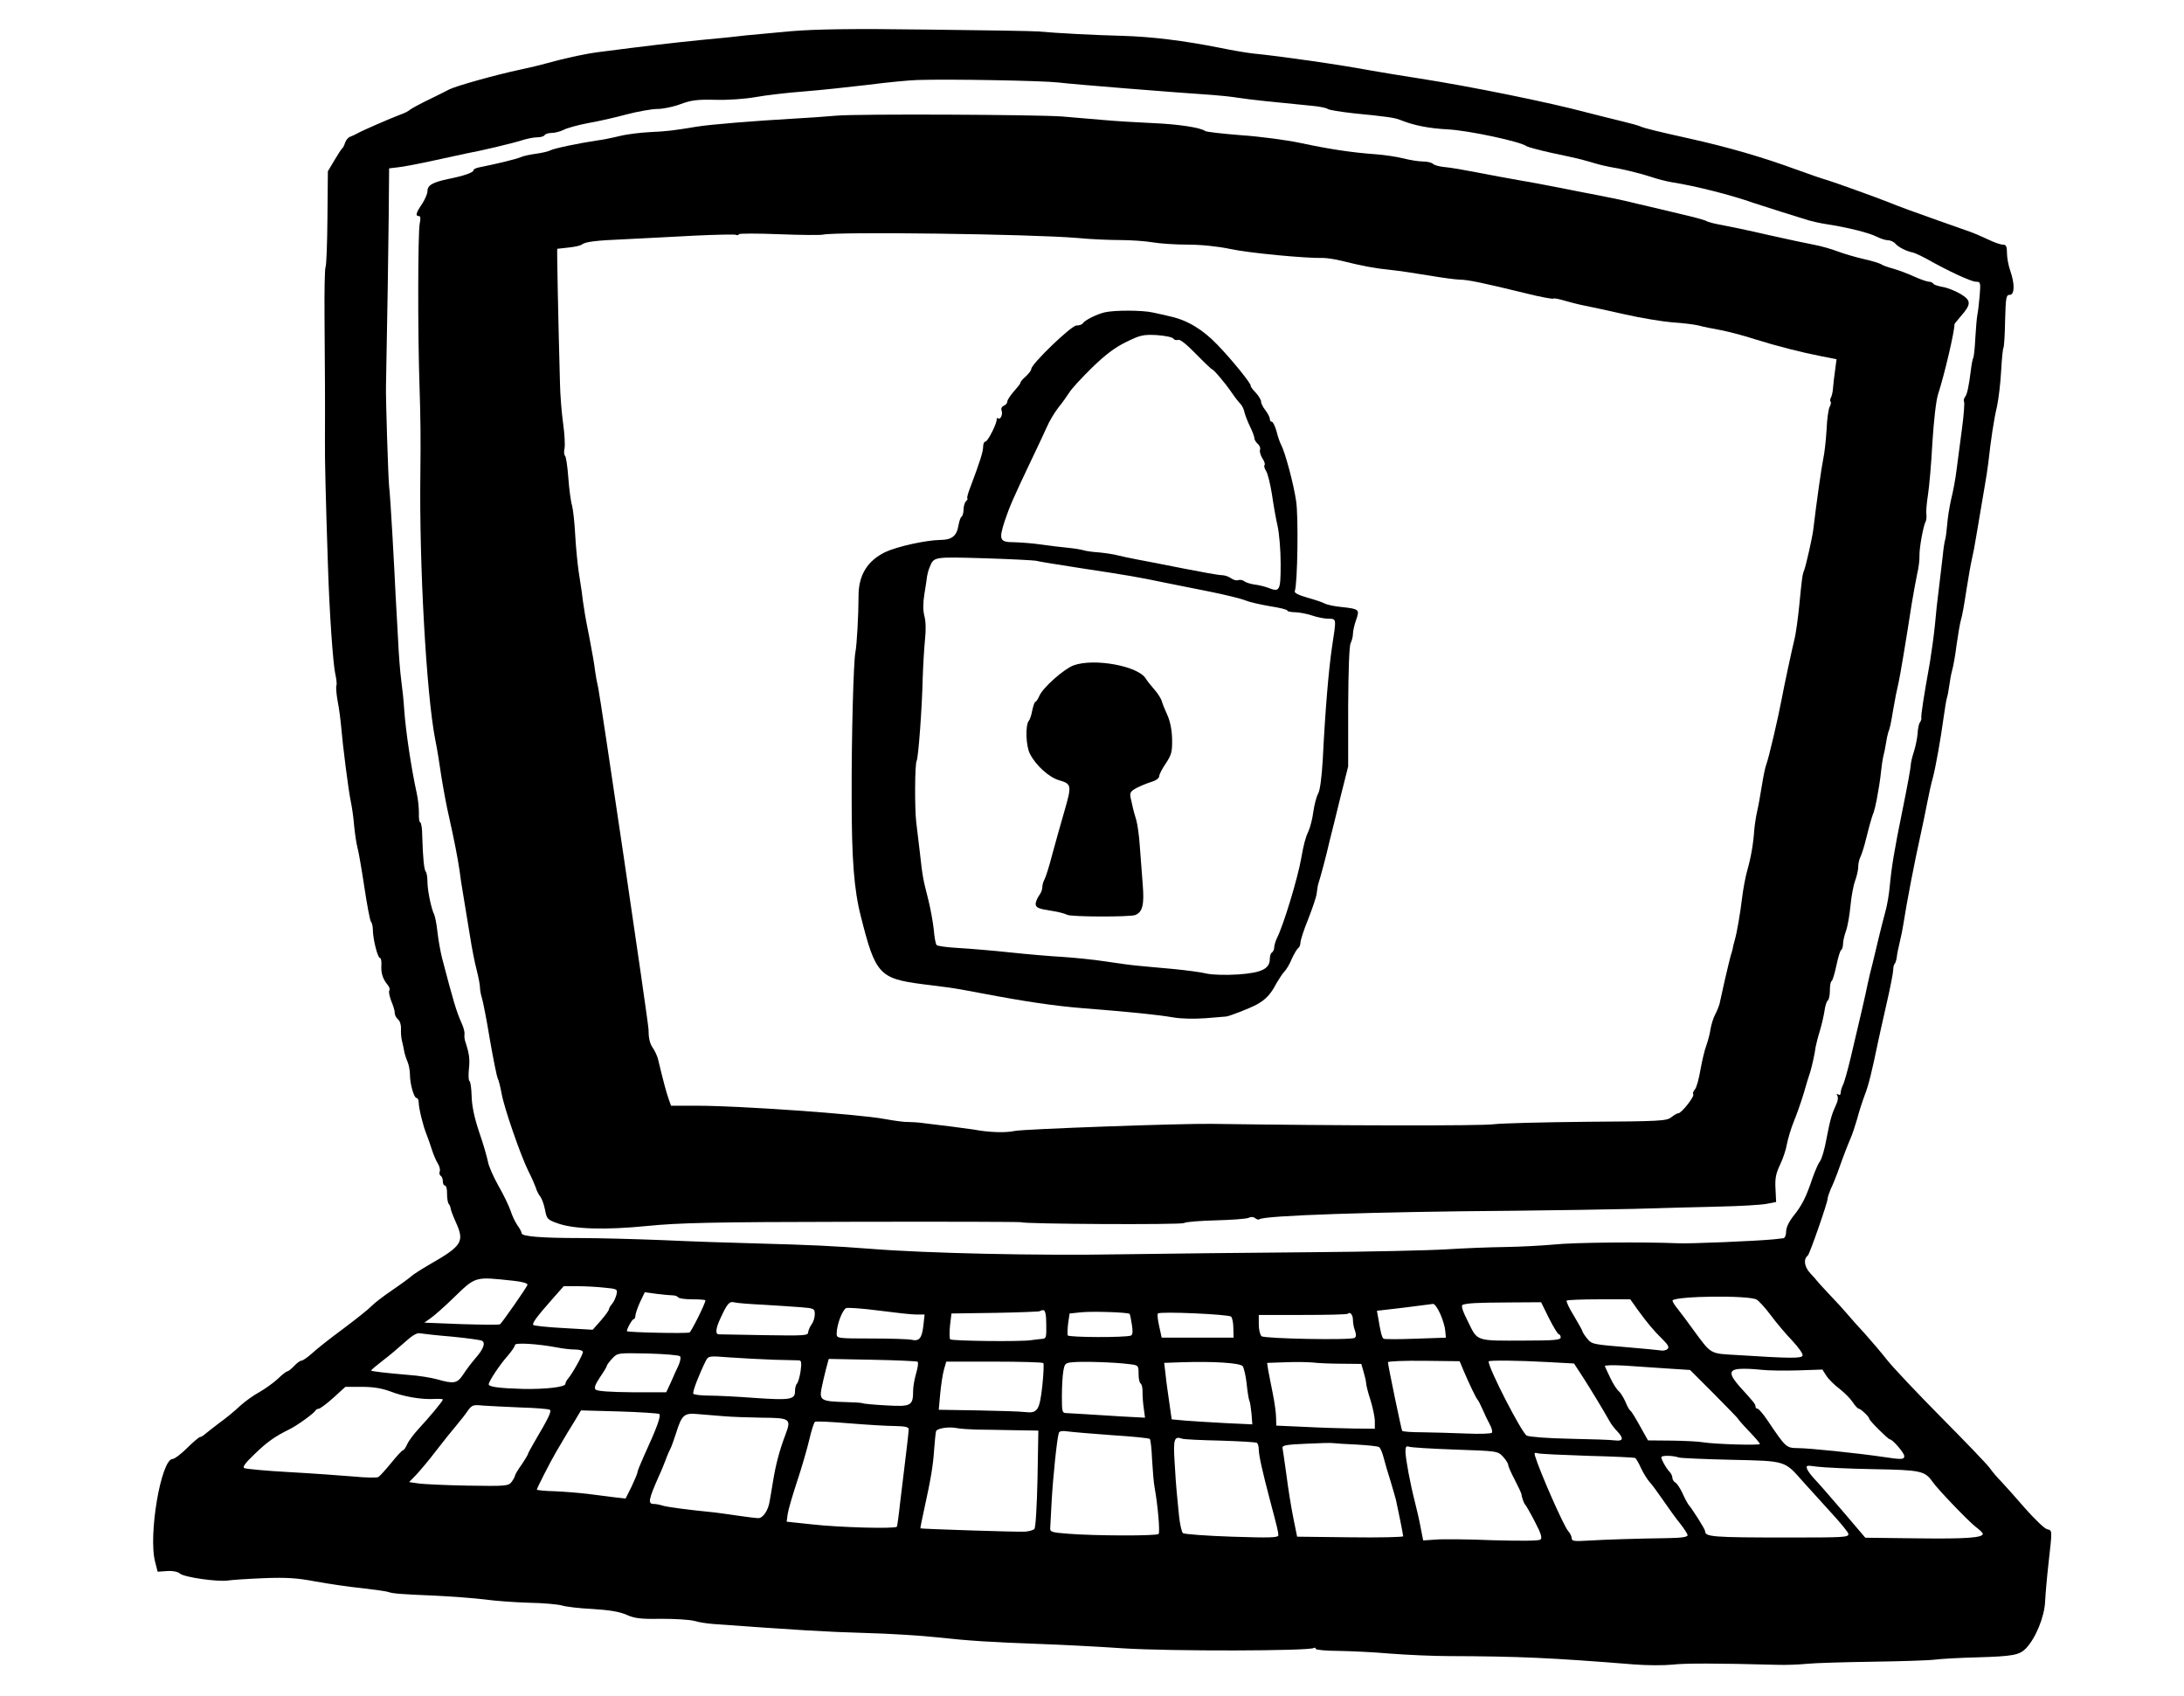 <?xml version="1.0" encoding="UTF-8" standalone="no"?>
<svg xmlns="http://www.w3.org/2000/svg" xmlns:xlink="http://www.w3.org/1999/xlink" xmlns:serif="http://www.serif.com/" width="100%" height="100%" viewBox="0 0 4565 3544" version="1.1" xml:space="preserve" style="fill-rule:evenodd;clip-rule:evenodd;stroke-linejoin:round;stroke-miterlimit:2;">
    <g transform="matrix(1,0,0,1,-76734,0)">
        <g id="Artboard19" transform="matrix(1,0,0,1,-0.391,0)">
            <rect x="76734.4" y="0" width="4564.39" height="3544" style="fill:none;"></rect>
            <clipPath id="_clip1">
                <rect x="76734.4" y="0" width="4564.39" height="3544"></rect>
            </clipPath>
            <g clip-path="url(#_clip1)">
                <g transform="matrix(1.3,0,0,1.3,76734.4,-531.231)">
                    <g id="Laptop-security" serif:id="Laptop security">
                        <g>
                            <g>
                                <g id="Element">
                                    <rect x="0" y="0" width="3543.31" height="3543.31" style="fill:none;"></rect>
                                    <g transform="matrix(0.335,-5.12899e-16,-5.12899e-16,-0.335,-199.136,6486.17)">
                                        <path d="M4389,17992C4299,17984 4203,17975 4174,17972C4145,17968 4048,17958 3959,17950C3811,17935 3700,17922 3460,17891C3414,17885 3334,17868 3282,17855C3182,17828 3161,17823 3092,17808C2966,17781 2783,17729 2751,17713C2742,17708 2700,17687 2657,17666C2613,17645 2571,17622 2563,17616C2556,17609 2534,17598 2516,17592C2468,17574 2328,17513 2310,17502C2301,17497 2286,17490 2276,17486C2266,17483 2255,17470 2251,17458C2247,17445 2241,17433 2237,17430C2233,17427 2216,17401 2199,17372L2168,17320L2166,17096C2165,16974 2161,16868 2157,16861C2153,16855 2151,16745 2152,16618C2154,16372 2155,16198 2154,16034C2153,15934 2158,15741 2168,15440C2175,15206 2193,14952 2204,14906C2209,14884 2212,14859 2209,14852C2206,14845 2209,14811 2215,14777C2222,14743 2229,14687 2232,14653C2239,14567 2267,14347 2278,14296C2283,14273 2291,14221 2294,14180C2298,14140 2305,14093 2310,14075C2315,14058 2330,13973 2343,13886C2356,13800 2370,13724 2375,13719C2380,13713 2384,13696 2384,13680C2384,13637 2407,13545 2418,13545C2423,13545 2426,13530 2425,13511C2422,13473 2432,13444 2454,13417C2463,13407 2467,13395 2463,13389C2459,13383 2464,13361 2472,13339C2481,13318 2489,13293 2489,13283C2488,13272 2496,13258 2505,13250C2514,13243 2520,13223 2519,13205C2518,13187 2520,13160 2524,13146C2528,13132 2532,13110 2534,13099C2536,13087 2543,13064 2550,13048C2557,13032 2562,13004 2562,12985C2562,12941 2581,12873 2594,12873C2599,12873 2604,12864 2604,12852C2604,12825 2625,12739 2641,12700C2648,12682 2660,12649 2667,12626C2674,12603 2687,12573 2695,12560C2704,12546 2708,12529 2705,12521C2702,12513 2704,12503 2709,12500C2715,12497 2720,12485 2720,12473C2720,12462 2724,12453 2730,12453C2736,12453 2741,12435 2740,12413C2740,12391 2744,12369 2748,12365C2752,12361 2756,12351 2757,12345C2757,12338 2768,12309 2780,12282C2826,12182 2815,12165 2649,12070C2613,12049 2578,12026 2570,12019C2563,12012 2521,11981 2477,11951C2434,11922 2389,11887 2378,11875C2366,11862 2305,11813 2242,11766C2178,11719 2110,11665 2090,11646C2070,11628 2048,11613 2042,11613C2035,11613 2019,11601 2006,11587C1992,11572 1977,11561 1973,11561C1968,11561 1947,11544 1925,11523C1903,11503 1863,11475 1838,11461C1812,11447 1770,11417 1746,11395C1722,11372 1677,11335 1646,11313C1616,11290 1585,11266 1577,11259C1569,11252 1559,11246 1554,11246C1550,11246 1521,11222 1492,11193C1463,11164 1432,11141 1423,11141C1368,11141 1305,10776 1339,10647L1351,10600L1396,10603C1423,10605 1448,10600 1458,10591C1479,10573 1641,10550 1691,10558C1711,10561 1788,10566 1862,10569C1969,10573 2020,10570 2109,10553C2170,10542 2270,10527 2331,10521C2392,10514 2448,10506 2457,10503C2479,10495 2514,10492 2683,10485C2764,10481 2870,10473 2919,10467C2968,10460 3064,10453 3133,10451C3202,10450 3273,10443 3291,10438C3309,10432 3375,10424 3439,10421C3520,10416 3568,10408 3602,10393C3640,10376 3670,10372 3767,10374C3831,10374 3903,10370 3926,10364C3949,10357 3991,10351 4018,10349C4417,10320 4564,10311 4746,10306C4864,10303 5020,10293 5093,10285C5238,10269 5357,10261 5591,10253C5678,10250 5857,10241 5990,10232C6213,10218 6877,10219 6901,10234C6905,10237 6909,10235 6909,10230C6909,10225 6957,10220 7017,10220C7076,10219 7188,10214 7266,10207C7344,10201 7472,10195 7550,10195C7881,10194 8039,10187 8437,10155C8500,10150 8583,10150 8621,10154C8679,10161 8832,10161 9131,10153C9166,10152 9227,10154 9267,10158C9307,10162 9448,10166 9581,10168C9714,10170 9849,10174 9881,10178C9912,10182 10004,10187 10085,10189C10256,10194 10287,10200 10318,10232C10365,10281 10407,10384 10410,10457C10412,10495 10419,10576 10426,10637C10445,10806 10445,10797 10419,10804C10407,10807 10360,10852 10314,10904C10269,10956 10218,11013 10201,11031C10183,11049 10157,11079 10143,11099C10129,11118 10024,11227 9911,11341C9798,11455 9683,11577 9654,11613C9626,11649 9576,11707 9545,11742C9513,11776 9475,11819 9461,11836C9446,11854 9407,11897 9374,11931C9341,11966 9314,11996 9314,11997C9314,11998 9300,12014 9283,12032C9254,12063 9249,12100 9271,12117C9280,12124 9366,12371 9366,12389C9366,12396 9373,12417 9381,12436C9390,12454 9404,12489 9413,12513C9447,12609 9463,12648 9476,12679C9484,12696 9498,12739 9508,12773C9517,12808 9534,12860 9545,12889C9563,12935 9578,12997 9608,13141C9613,13164 9631,13247 9649,13325C9667,13402 9681,13476 9681,13488C9681,13500 9684,13513 9688,13517C9692,13521 9696,13535 9698,13548C9699,13561 9706,13595 9713,13624C9720,13653 9727,13688 9729,13703C9746,13812 9782,14000 9814,14144C9822,14181 9836,14246 9844,14289C9852,14331 9864,14385 9871,14409C9885,14462 9908,14591 9923,14700C9929,14743 9936,14786 9939,14794C9942,14803 9947,14829 9950,14852C9953,14875 9959,14908 9964,14926C9969,14943 9979,14997 9985,15047C9992,15096 10001,15150 10006,15167C10012,15185 10023,15248 10032,15309C10042,15370 10053,15436 10058,15456C10063,15476 10073,15528 10080,15572C10093,15649 10099,15683 10120,15808C10126,15842 10134,15892 10137,15918C10150,16035 10164,16128 10179,16191C10187,16229 10196,16305 10199,16362C10202,16418 10207,16468 10210,16473C10213,16477 10217,16536 10218,16604C10221,16714 10223,16727 10240,16727C10264,16727 10265,16779 10243,16842C10234,16867 10227,16905 10227,16927C10227,16960 10223,16968 10207,16968C10196,16968 10164,16979 10136,16993C10108,17006 10069,17023 10049,17030C10028,17037 9960,17062 9896,17084C9791,17121 9700,17154 9660,17171C9602,17194 9405,17265 9366,17277C9340,17284 9272,17308 9214,17329C9053,17388 8888,17436 8699,17478C8559,17509 8488,17526 8468,17535C8457,17540 8417,17551 8379,17560C8341,17569 8266,17588 8211,17602C8032,17650 7654,17727 7403,17766C7325,17778 7223,17795 7177,17803C7028,17831 6743,17872 6610,17885C6581,17888 6510,17900 6452,17912C6276,17947 6122,17966 5979,17970C5853,17973 5663,17983 5576,17991C5555,17993 5317,17997 5045,18000C4682,18005 4509,18002 4389,17992ZM5675,17746C5746,17737 6223,17699 6416,17686C6447,17684 6504,17678 6542,17672C6602,17663 6688,17654 6893,17634C6927,17631 6961,17624 6967,17619C6973,17614 7030,17605 7093,17598C7247,17583 7288,17577 7313,17567C7383,17539 7452,17526 7544,17521C7642,17516 7895,17462 7922,17440C7928,17436 7980,17422 8038,17409C8178,17379 8166,17382 8236,17362C8269,17352 8307,17343 8320,17341C8368,17334 8460,17312 8516,17294C8547,17283 8592,17272 8615,17268C8730,17250 8901,17207 9014,17167C9047,17156 9242,17094 9277,17084C9294,17079 9330,17071 9356,17067C9461,17051 9565,17025 9602,17006C9620,16997 9644,16989 9656,16989C9668,16989 9685,16981 9692,16972C9706,16956 9744,16936 9776,16930C9784,16928 9813,16915 9839,16901C9949,16839 10056,16790 10078,16790C10100,16790 10101,16786 10096,16724C10093,16688 10088,16646 10085,16632C10082,16618 10078,16567 10075,16519C10073,16472 10068,16429 10065,16424C10062,16419 10057,16394 10054,16368C10044,16288 10036,16249 10025,16236C10020,16229 10018,16219 10021,16214C10024,16209 10020,16151 10011,16085C10002,16019 9991,15930 9985,15887C9980,15844 9968,15781 9959,15746C9951,15710 9942,15656 9940,15624C9937,15592 9933,15559 9930,15551C9927,15542 9922,15509 9919,15477C9915,15445 9907,15377 9901,15325C9894,15273 9885,15190 9881,15141C9876,15092 9865,15012 9857,14963C9828,14803 9813,14705 9816,14696C9817,14691 9814,14682 9809,14675C9804,14669 9799,14644 9798,14621C9796,14598 9788,14559 9780,14534C9772,14510 9765,14480 9765,14469C9765,14458 9748,14365 9727,14262C9685,14057 9673,13981 9664,13886C9661,13852 9652,13797 9643,13766C9634,13734 9620,13677 9611,13640C9602,13602 9589,13548 9582,13519C9574,13490 9563,13443 9557,13414C9546,13360 9526,13274 9477,13067C9462,13004 9445,12944 9439,12934C9434,12923 9429,12908 9429,12899C9429,12889 9424,12885 9417,12890C9409,12895 9408,12893 9413,12884C9417,12877 9416,12860 9409,12846C9386,12796 9379,12772 9361,12679C9352,12627 9337,12577 9329,12569C9322,12560 9306,12524 9294,12490C9263,12397 9243,12358 9203,12308C9180,12279 9167,12251 9167,12232C9167,12215 9161,12200 9153,12200C9146,12199 9126,12197 9109,12195C9031,12187 8704,12173 8647,12176C8487,12183 8144,12180 8054,12170C7999,12165 7892,12159 7817,12158C7742,12157 7617,12152 7539,12147C7461,12142 7166,12135 6883,12133C6600,12131 6189,12126 5969,12123C5579,12116 5039,12128 4778,12149C4594,12163 4490,12168 4232,12175C4107,12178 3902,12185 3775,12191C3648,12196 3468,12201 3376,12201C3191,12201 3098,12209 3098,12224C3098,12230 3089,12247 3078,12262C3067,12278 3052,12309 3045,12332C3037,12355 3011,12410 2986,12453C2962,12496 2939,12548 2936,12569C2932,12589 2914,12653 2894,12710C2870,12782 2859,12837 2858,12883C2857,12921 2852,12953 2848,12954C2843,12956 2842,12982 2845,13012C2850,13061 2847,13085 2827,13146C2824,13155 2822,13170 2824,13180C2825,13190 2819,13213 2810,13232C2784,13291 2771,13335 2716,13545C2708,13577 2698,13633 2694,13670C2690,13706 2683,13744 2678,13754C2664,13783 2646,13869 2646,13911C2646,13933 2642,13955 2638,13959C2630,13967 2624,14024 2621,14130C2621,14166 2616,14196 2611,14196C2607,14196 2604,14216 2605,14241C2605,14265 2601,14309 2594,14338C2568,14458 2542,14629 2534,14742C2532,14780 2525,14841 2520,14879C2515,14916 2508,15003 2505,15073C2501,15142 2496,15239 2493,15288C2491,15337 2484,15465 2478,15572C2472,15678 2465,15785 2462,15808C2458,15840 2445,16238 2447,16291C2454,16654 2458,16916 2460,17101L2462,17334L2504,17339C2527,17341 2605,17356 2678,17372C2750,17388 2821,17403 2835,17406C2897,17417 3054,17454 3097,17468C3122,17476 3156,17483 3172,17483C3188,17483 3204,17487 3208,17493C3211,17499 3227,17504 3242,17504C3258,17504 3284,17511 3300,17519C3317,17528 3369,17542 3416,17551C3463,17559 3547,17578 3602,17593C3656,17607 3723,17619 3749,17619C3776,17619 3826,17629 3860,17642C3911,17661 3940,17665 4027,17663C4086,17661 4171,17667 4221,17676C4270,17685 4374,17697 4452,17703C4530,17709 4669,17724 4762,17735C4854,17747 4960,17757 4998,17758C5147,17763 5596,17755 5675,17746ZM3059,11996C3104,11991 3128,11984 3126,11976C3119,11959 3003,11793 2994,11787C2989,11784 2905,11785 2808,11788L2631,11795L2662,11817C2679,11829 2727,11871 2769,11912C2880,12019 2870,12016 3059,11996ZM3495,11963C3558,11957 3559,11956 3553,11929C3549,11914 3540,11894 3532,11885C3524,11876 3517,11864 3517,11859C3517,11854 3499,11829 3478,11805L3439,11761L3300,11769C3223,11773 3158,11780 3154,11784C3147,11791 3169,11822 3247,11910L3300,11970L3365,11970C3401,11970 3459,11967 3495,11963ZM3824,11926C3834,11926 3845,11922 3849,11917C3852,11911 3883,11907 3917,11907C3951,11907 3980,11905 3980,11902C3980,11887 3914,11755 3904,11748C3894,11742 3612,11748 3604,11754C3599,11758 3628,11812 3636,11812C3640,11812 3644,11820 3644,11828C3644,11837 3654,11866 3666,11893L3689,11941L3748,11933C3780,11929 3814,11926 3824,11926ZM9025,11906C9036,11900 9067,11866 9093,11831C9119,11796 9165,11741 9196,11709C9226,11677 9249,11645 9246,11637C9241,11623 9190,11623 8925,11640C8800,11647 8808,11643 8722,11760C8695,11798 8660,11844 8645,11863C8630,11881 8620,11899 8622,11902C8644,11923 8985,11927 9025,11906ZM8456,11855C8502,11792 8531,11757 8576,11713C8602,11687 8607,11676 8597,11668C8590,11662 8574,11659 8563,11662C8551,11664 8485,11670 8416,11676C8236,11691 8235,11691 8212,11719C8200,11733 8191,11748 8190,11752C8190,11756 8171,11790 8149,11827C8126,11864 8110,11897 8114,11901C8117,11904 8187,11907 8270,11907L8419,11907L8456,11855ZM4258,11881C4321,11877 4403,11872 4439,11869C4502,11864 4505,11862 4505,11835C4505,11819 4498,11797 4489,11786C4481,11774 4474,11758 4473,11748C4473,11733 4451,11732 4266,11735C4152,11737 4052,11739 4045,11739C4026,11739 4029,11768 4055,11822C4086,11889 4096,11899 4121,11892C4132,11889 4194,11884 4258,11881ZM8029,11816C8050,11774 8072,11739 8076,11739C8081,11739 8085,11732 8085,11724C8085,11712 8054,11709 7914,11709C7676,11708 7687,11704 7641,11798C7613,11853 7606,11877 7615,11881C7641,11889 7682,11891 7836,11892L7991,11893L8029,11816ZM7507,11837C7519,11810 7530,11773 7531,11756L7534,11723L7388,11718C7308,11715 7239,11715 7235,11718C7227,11723 7220,11751 7209,11819L7203,11852L7332,11867C7402,11876 7466,11884 7473,11885C7480,11885 7495,11864 7507,11837ZM4992,11834L5032,11834L5026,11779C5019,11720 5006,11704 4969,11713C4956,11716 4870,11719 4777,11719C4612,11719 4610,11720 4610,11742C4610,11785 4638,11858 4656,11865C4666,11868 4736,11863 4812,11853C4889,11843 4969,11834 4992,11834ZM5616,11786C5617,11723 5616,11718 5594,11717C5581,11716 5558,11713 5544,11711C5495,11703 5163,11707 5155,11715C5151,11719 5151,11749 5154,11781L5161,11839L5371,11842C5486,11844 5583,11848 5585,11850C5587,11852 5595,11855 5602,11855C5611,11855 5616,11833 5616,11786ZM6016,11837C6018,11835 6023,11812 6027,11785C6032,11753 6031,11736 6022,11733C5996,11723 5723,11724 5719,11734C5717,11740 5718,11766 5721,11792L5728,11839L5786,11845C5841,11850 6007,11845 6016,11837ZM6503,11824C6509,11818 6514,11793 6514,11768L6515,11723L6170,11723L6158,11778C6151,11808 6148,11836 6152,11839C6162,11850 6492,11835 6503,11824ZM7088,11807C7088,11794 7092,11770 7098,11756C7104,11738 7104,11727 7096,11722C7077,11710 6664,11718 6649,11730C6642,11737 6636,11762 6636,11787L6636,11832L6847,11832C6963,11832 7060,11834 7064,11838C7075,11849 7088,11832 7088,11807ZM2763,11728C2836,11721 2901,11712 2908,11708C2926,11697 2914,11667 2876,11624C2858,11603 2832,11569 2818,11547C2789,11503 2773,11500 2693,11523C2664,11531 2603,11541 2557,11544C2452,11553 2380,11561 2376,11565C2374,11567 2398,11587 2429,11611C2460,11634 2508,11675 2537,11701C2571,11732 2595,11747 2609,11744C2621,11742 2690,11734 2763,11728ZM3268,11676C3297,11670 3337,11666 3356,11666C3376,11666 3392,11661 3392,11654C3392,11641 3342,11551 3322,11528C3314,11519 3308,11507 3308,11501C3308,11486 3213,11475 3106,11477C2992,11480 2940,11487 2940,11499C2940,11513 2992,11592 3032,11637C3050,11658 3066,11681 3066,11688C3066,11700 3172,11694 3268,11676ZM3858,11634C3863,11629 3860,11610 3851,11590C3842,11571 3825,11534 3814,11508L3792,11461L3629,11461C3524,11462 3461,11466 3453,11474C3445,11482 3451,11498 3474,11533C3492,11559 3507,11584 3507,11588C3507,11592 3519,11608 3533,11623C3558,11650 3560,11650 3703,11647C3783,11645 3852,11639 3858,11634ZM4310,11617C4368,11616 4422,11614 4430,11614C4441,11613 4442,11602 4437,11563C4433,11536 4425,11509 4420,11503C4414,11498 4410,11481 4410,11465C4410,11426 4386,11422 4214,11434C4134,11440 4037,11445 3998,11445C3960,11445 3926,11449 3922,11454C3917,11463 3949,11545 3982,11612C3995,11636 3996,11636 4100,11628C4158,11624 4253,11619 4310,11617ZM4998,11608C5003,11605 5000,11581 4992,11554C4984,11527 4977,11489 4977,11469C4977,11396 4968,11391 4848,11398C4790,11401 4739,11406 4735,11408C4731,11411 4693,11413 4651,11414C4536,11417 4527,11423 4537,11478C4542,11503 4552,11546 4559,11573L4572,11621L4781,11617C4896,11615 4994,11610 4998,11608ZM5602,11601C5605,11597 5603,11548 5597,11491C5584,11374 5574,11359 5514,11366C5493,11369 5391,11372 5288,11374L5100,11377L5107,11454C5111,11497 5119,11549 5125,11570L5136,11608L5366,11608C5492,11608 5598,11605 5602,11601ZM6014,11596C6058,11591 6059,11590 6059,11550C6059,11528 6063,11506 6069,11503C6074,11500 6079,11482 6078,11463C6078,11444 6080,11409 6084,11384L6090,11339L5977,11345C5915,11349 5836,11354 5801,11356C5767,11358 5728,11360 5715,11361C5692,11361 5691,11365 5691,11442C5691,11487 5694,11541 5698,11563C5704,11598 5707,11602 5742,11605C5787,11610 5949,11605 6014,11596ZM6559,11586C6565,11577 6574,11538 6578,11500C6582,11461 6588,11425 6591,11420C6594,11415 6598,11388 6601,11359L6605,11307L6476,11313C6405,11317 6318,11322 6283,11325L6218,11331L6207,11408C6201,11450 6192,11511 6189,11543L6182,11602L6264,11605C6419,11610 6546,11602 6559,11586ZM7031,11598L7128,11597L7139,11559C7145,11538 7151,11514 7151,11506C7151,11497 7160,11460 7172,11424C7183,11388 7193,11342 7193,11322L7193,11286L7090,11287C7034,11288 6928,11291 6854,11295L6720,11301L6719,11339C6719,11360 6712,11412 6703,11456C6694,11499 6685,11549 6681,11568L6676,11602L6764,11605C6812,11607 6870,11606 6893,11604C6916,11601 6979,11598 7031,11598ZM7618,11567C7645,11503 7680,11430 7687,11424C7690,11421 7701,11400 7711,11377C7721,11354 7736,11322 7745,11306C7754,11290 7758,11273 7755,11267C7751,11262 7697,11260 7631,11263C7566,11266 7471,11268 7421,11269C7370,11269 7327,11272 7324,11276C7320,11284 7256,11590 7256,11605C7256,11610 7333,11613 7428,11612L7600,11610L7618,11567ZM8021,11606L8149,11599L8194,11530C8233,11469 8287,11380 8322,11318C8329,11306 8344,11286 8357,11273C8389,11239 8385,11225 8345,11230C8326,11233 8228,11236 8127,11238C8021,11240 7934,11247 7922,11253C7898,11266 7739,11575 7739,11609C7739,11615 7879,11614 8021,11606ZM8597,11575L8706,11568L8821,11453C8884,11389 8936,11336 8936,11334C8936,11332 8959,11305 8988,11275C9017,11245 9041,11217 9041,11213C9041,11205 8821,11212 8768,11221C8747,11225 8680,11228 8617,11229L8504,11230L8466,11298C8445,11336 8425,11369 8420,11372C8415,11375 8404,11394 8396,11415C8387,11435 8373,11458 8364,11466C8355,11473 8337,11501 8324,11528C8312,11554 8299,11580 8297,11586C8294,11591 8334,11592 8391,11589C8445,11585 8538,11579 8597,11575ZM9225,11566L9341,11570L9361,11539C9372,11522 9401,11494 9424,11477C9447,11459 9475,11431 9487,11413C9498,11396 9511,11382 9516,11382C9525,11382 9566,11343 9566,11334C9566,11325 9657,11235 9665,11235C9678,11235 9734,11170 9734,11155C9734,11138 9723,11137 9631,11151C9508,11169 9277,11193 9223,11193C9167,11194 9166,11195 9077,11327C9057,11357 9035,11382 9030,11382C9024,11382 9020,11387 9020,11393C9020,11404 9011,11415 8946,11486C8892,11547 8891,11569 8943,11573C8965,11575 9011,11573 9046,11569C9080,11565 9161,11564 9225,11566ZM2468,11465C2531,11440 2619,11425 2680,11429C2702,11430 2720,11429 2720,11426C2720,11419 2656,11342 2604,11286C2581,11261 2556,11228 2549,11212C2542,11196 2533,11183 2529,11183C2524,11183 2499,11155 2472,11122C2445,11089 2417,11058 2410,11054C2403,11050 2348,11051 2288,11057C2228,11062 2089,11072 1980,11078C1871,11084 1775,11093 1767,11097C1757,11102 1771,11121 1816,11164C1877,11223 1912,11248 1985,11284C2023,11303 2103,11361 2109,11374C2111,11378 2118,11382 2125,11382C2131,11383 2163,11406 2195,11435L2252,11487L2331,11487C2387,11487 2427,11480 2468,11465ZM3094,11388C3164,11386 3227,11381 3233,11377C3243,11371 3230,11342 3159,11222C3143,11194 3129,11169 3129,11166C3129,11163 3115,11139 3098,11114C3080,11089 3066,11065 3066,11060C3065,11055 3058,11042 3050,11031C3035,11011 3023,11010 2837,11013C2729,11015 2622,11020 2599,11024L2558,11030L2592,11065C2610,11084 2654,11136 2688,11181C2722,11225 2766,11280 2785,11302C2804,11325 2829,11356 2840,11373C2860,11400 2865,11402 2914,11397C2943,11395 3024,11391 3094,11388ZM3758,11357C3769,11350 3748,11292 3684,11153C3668,11117 3654,11083 3654,11077C3654,11072 3641,11041 3626,11009L3597,10951L3544,10957C3515,10961 3458,10968 3418,10973C3377,10978 3305,10984 3258,10986C3210,10987 3171,10991 3171,10994C3171,11000 3234,11124 3262,11172C3274,11192 3299,11235 3318,11267C3338,11298 3360,11336 3368,11349L3383,11374L3565,11369C3665,11366 3752,11360 3758,11357ZM4069,11346C4103,11343 4185,11340 4251,11339C4388,11338 4393,11334 4364,11257C4336,11184 4317,11111 4305,11036C4299,10998 4291,10953 4288,10936C4281,10893 4256,10857 4234,10857C4224,10857 4183,10862 4142,10868C4102,10874 4050,10881 4027,10884C3886,10898 3793,10911 3775,10917C3763,10921 3744,10925 3733,10925C3703,10925 3706,10944 3756,11057C3768,11082 3783,11120 3791,11141C3798,11161 3808,11182 3811,11188C3815,11194 3827,11227 3838,11261C3867,11354 3877,11363 3947,11356C3979,11353 4034,11349 4069,11346ZM4890,11299C4940,11298 4956,11294 4956,11283C4956,11275 4949,11215 4941,11149C4933,11084 4921,10984 4914,10926C4908,10869 4901,10820 4899,10816C4892,10805 4625,10812 4492,10827L4370,10840L4375,10877C4378,10898 4399,10969 4421,11036C4443,11102 4469,11192 4479,11235C4489,11278 4501,11316 4506,11319C4511,11323 4584,11319 4670,11312C4755,11305 4854,11299 4890,11299ZM5276,11282C5311,11282 5393,11280 5459,11279L5578,11277L5574,11046C5571,10913 5565,10811 5559,10805C5553,10799 5532,10793 5512,10792C5476,10790 5015,10805 5012,10808C5011,10809 5019,10850 5030,10899C5063,11049 5073,11111 5078,11188C5081,11228 5085,11267 5087,11274C5092,11288 5148,11297 5187,11289C5201,11286 5242,11283 5276,11282ZM5933,11255C6028,11249 6109,11241 6113,11237C6117,11233 6122,11187 6124,11135C6127,11083 6132,11024 6136,11004C6151,10922 6163,10789 6155,10781C6145,10771 5847,10772 5723,10782C5642,10788 5633,10791 5635,10810C5636,10821 5639,10880 5642,10941C5648,11048 5667,11236 5676,11265C5679,11275 5692,11277 5720,11273C5742,11270 5837,11262 5933,11255ZM6451,11229C6543,11226 6622,11222 6627,11218C6632,11215 6636,11200 6636,11185C6637,11154 6653,11083 6689,10946C6726,10807 6730,10789 6730,10775C6730,10763 6690,10762 6507,10768C6385,10772 6279,10780 6272,10785C6266,10790 6257,10829 6253,10870C6249,10912 6244,10963 6242,10983C6240,11003 6235,11068 6232,11126C6225,11237 6230,11252 6269,11238C6277,11235 6359,11231 6451,11229ZM7106,11210C7159,11207 7208,11202 7213,11198C7219,11195 7229,11172 7235,11148C7241,11124 7256,11073 7268,11036C7279,10998 7291,10958 7294,10946C7303,10907 7329,10778 7329,10770C7329,10766 7214,10763 7074,10765L6820,10768L6802,10857C6792,10906 6777,10998 6769,11062C6760,11125 6752,11184 6750,11193C6747,11206 6766,11210 6862,11214C6925,11217 6984,11219 6993,11217C7002,11216 7053,11212 7106,11210ZM7577,11186C7781,11179 7783,11179 7808,11152C7822,11137 7833,11119 7833,11113C7833,11106 7847,11074 7864,11042C7881,11009 7895,10979 7896,10975C7897,10960 7909,10925 7916,10920C7919,10917 7940,10881 7961,10840C7991,10783 7997,10762 7988,10754C7979,10748 7897,10747 7758,10751C7639,10756 7515,10757 7483,10754L7425,10750L7413,10811C7407,10845 7394,10901 7385,10936C7363,11021 7341,11139 7340,11176C7340,11199 7343,11204 7356,11200C7365,11196 7464,11190 7577,11186ZM8215,11156C8336,11153 8438,11148 8442,11146C8447,11143 8460,11121 8471,11096C8483,11071 8501,11042 8512,11030C8523,11019 8552,10978 8578,10941C8604,10903 8640,10853 8659,10830C8678,10806 8694,10781 8694,10775C8694,10766 8662,10762 8597,10761C8445,10759 8297,10754 8214,10749C8150,10745 8138,10747 8138,10760C8138,10769 8130,10785 8121,10795C8100,10818 7985,11079 7962,11155C7957,11170 7960,11173 7976,11168C7987,11165 8094,11160 8215,11156ZM8652,11148C8661,11145 8773,11140 8902,11137C9170,11131 9158,11134 9250,11030C9281,10996 9342,10928 9386,10880C9430,10832 9466,10788 9466,10781C9466,10765 9447,10764 9182,10764C8810,10764 8778,10767 8778,10795C8778,10803 8723,10892 8696,10925C8692,10931 8679,10955 8669,10978C8658,11001 8643,11024 8635,11028C8627,11033 8621,11043 8621,11051C8621,11059 8615,11072 8607,11080C8590,11098 8568,11138 8568,11149C8568,11159 8624,11158 8652,11148ZM9586,11092C9813,11088 9833,11084 9870,11031C9895,10995 10041,10843 10077,10815C10096,10801 10111,10786 10111,10782C10112,10763 10032,10757 9800,10760L9547,10763L9438,10891C9378,10961 9317,11031 9302,11046C9288,11061 9272,11082 9268,11092C9261,11111 9265,11111 9316,11104C9346,11100 9468,11094 9586,11092Z" style="fill-rule:nonzero;"></path>
                                    </g>
                                    <g transform="matrix(0.335,-5.12899e-16,-5.12899e-16,-0.335,-199.136,6486.17)">
                                        <path d="M4610,17587C4555,17582 4465,17576 4410,17573C4218,17562 4005,17545 3938,17534C3822,17515 3799,17512 3715,17508C3671,17506 3604,17498 3568,17489C3532,17480 3480,17470 3455,17467C3375,17455 3253,17430 3235,17420C3226,17415 3195,17408 3166,17404C3137,17400 3104,17393 3092,17387C3074,17379 2977,17355 2895,17339C2879,17336 2867,17330 2867,17325C2867,17314 2821,17298 2746,17283C2670,17267 2646,17253 2646,17224C2646,17212 2634,17185 2620,17163C2591,17121 2587,17105 2605,17105C2613,17105 2614,17093 2609,17070C2600,17030 2599,16545 2608,16286C2613,16131 2614,16042 2612,15871C2606,15431 2641,14810 2683,14595C2692,14552 2705,14470 2713,14414C2722,14358 2738,14271 2750,14220C2773,14118 2792,14021 2800,13965C2802,13945 2811,13886 2820,13834C2829,13782 2842,13697 2851,13645C2859,13593 2873,13522 2882,13488C2891,13453 2898,13416 2898,13404C2898,13393 2902,13369 2908,13351C2913,13334 2931,13244 2946,13151C2962,13059 2979,12976 2983,12968C2988,12959 2996,12926 3002,12894C3014,12825 3094,12595 3131,12521C3146,12492 3161,12457 3166,12443C3170,12428 3180,12409 3187,12401C3194,12392 3205,12364 3210,12338C3218,12294 3222,12289 3267,12273C3346,12243 3500,12239 3701,12259C3852,12274 4006,12278 4683,12279C5125,12280 5490,12279 5494,12277C5512,12268 6260,12264 6277,12273C6287,12279 6356,12284 6431,12286C6506,12288 6576,12293 6587,12298C6599,12304 6611,12303 6619,12296C6627,12290 6635,12288 6639,12291C6657,12309 7181,12327 7859,12332C8050,12334 8310,12338 8437,12341C8564,12345 8748,12350 8846,12352C8944,12354 9046,12360 9072,12365L9119,12374L9116,12437C9113,12487 9118,12511 9138,12553C9152,12582 9167,12627 9171,12653C9176,12678 9190,12726 9203,12758C9216,12789 9238,12851 9251,12894C9263,12937 9278,12985 9283,12999C9291,13026 9304,13082 9309,13120C9311,13131 9320,13167 9330,13199C9339,13230 9349,13274 9352,13296C9355,13317 9362,13338 9367,13341C9372,13344 9377,13365 9377,13388C9377,13410 9380,13431 9385,13434C9390,13436 9400,13470 9408,13508C9416,13546 9426,13580 9431,13583C9436,13586 9440,13599 9440,13611C9440,13624 9446,13653 9455,13677C9463,13700 9472,13754 9476,13797C9480,13840 9490,13894 9498,13915C9506,13937 9513,13967 9513,13981C9513,13996 9517,14015 9522,14026C9527,14036 9537,14065 9544,14091C9551,14117 9561,14157 9567,14180C9573,14203 9582,14232 9587,14243C9591,14255 9598,14283 9602,14306C9606,14329 9611,14360 9614,14375C9616,14389 9621,14420 9623,14443C9625,14466 9630,14497 9633,14511C9637,14525 9643,14554 9646,14574C9649,14594 9654,14618 9657,14627C9665,14648 9669,14664 9681,14737C9692,14800 9696,14820 9707,14868C9713,14893 9742,15064 9770,15246C9778,15295 9790,15359 9796,15388C9803,15417 9808,15456 9807,15476C9806,15513 9826,15622 9837,15640C9840,15646 9842,15661 9840,15675C9838,15688 9842,15730 9848,15769C9854,15808 9864,15920 9869,16018C9876,16124 9886,16217 9896,16249C9928,16348 9975,16550 9975,16586C9975,16588 9989,16605 10005,16624C10057,16683 10056,16700 10003,16732C9977,16747 9939,16762 9918,16765C9897,16769 9877,16775 9874,16780C9871,16785 9862,16790 9853,16790C9844,16790 9812,16801 9781,16815C9751,16829 9705,16846 9680,16853C9654,16860 9629,16869 9623,16874C9617,16878 9580,16890 9539,16899C9499,16908 9442,16925 9413,16936C9384,16947 9335,16961 9303,16967C9271,16973 9172,16994 9083,17014C8993,17035 8892,17056 8859,17062C8825,17068 8792,17076 8785,17081C8778,17085 8737,17097 8694,17107C8651,17117 8575,17135 8526,17147C8477,17158 8415,17173 8390,17179C8364,17185 8309,17196 8269,17204C8228,17212 8143,17228 8080,17241C8016,17254 7926,17270 7880,17278C7834,17286 7747,17302 7686,17314C7625,17326 7555,17338 7530,17340C7505,17342 7479,17349 7473,17355C7466,17362 7444,17367 7424,17367C7403,17367 7360,17374 7329,17382C7297,17390 7236,17399 7193,17402C7082,17410 6976,17426 6835,17456C6769,17470 6641,17487 6552,17493C6462,17500 6385,17509 6379,17513C6357,17530 6247,17546 6131,17551C6065,17554 5957,17560 5891,17566C5824,17572 5734,17579 5691,17583C5561,17592 4717,17596 4610,17587ZM4544,17016C4614,17031 5539,17019 5765,17000C5825,16994 5917,16990 5969,16990C6021,16990 6092,16985 6127,16979C6161,16973 6237,16968 6295,16968C6359,16968 6438,16960 6500,16947C6588,16928 6859,16902 6946,16904C6963,16904 7003,16898 7035,16890C7131,16866 7194,16854 7266,16847C7304,16843 7387,16831 7452,16820C7516,16809 7584,16800 7602,16800C7639,16800 7719,16783 7915,16735C7986,16717 8047,16706 8050,16709C8053,16712 8077,16707 8104,16699C8131,16691 8175,16680 8201,16675C8226,16670 8312,16652 8390,16634C8469,16616 8573,16599 8621,16595C8670,16592 8726,16585 8747,16580C8767,16574 8814,16565 8852,16558C8889,16551 8962,16532 9014,16515C9123,16481 9236,16452 9338,16432L9409,16418L9402,16365C9398,16336 9393,16297 9392,16279C9391,16261 9386,16241 9382,16234C9378,16227 9377,16218 9380,16215C9384,16212 9382,16201 9376,16190C9370,16179 9363,16129 9361,16078C9358,16028 9351,15965 9345,15939C9337,15900 9313,15734 9297,15598C9292,15560 9262,15426 9253,15404C9245,15384 9243,15370 9230,15236C9224,15175 9214,15106 9209,15083C9194,15022 9155,14839 9145,14784C9128,14694 9084,14506 9072,14474C9067,14463 9058,14418 9051,14375C9044,14331 9034,14274 9028,14249C9022,14223 9016,14182 9014,14159C9010,14097 8999,14030 8981,13967C8972,13936 8961,13877 8956,13836C8946,13755 8932,13671 8920,13629C8916,13615 8911,13596 8910,13587C8908,13578 8904,13564 8901,13556C8898,13547 8886,13495 8873,13440C8861,13385 8849,13332 8847,13323C8844,13313 8836,13292 8827,13275C8818,13259 8808,13226 8804,13203C8801,13180 8791,13145 8784,13125C8776,13105 8764,13053 8756,13010C8749,12966 8737,12923 8729,12914C8721,12905 8718,12895 8721,12891C8730,12883 8665,12800 8650,12800C8644,12800 8629,12791 8615,12780C8593,12763 8560,12761 8215,12759C8008,12757 7804,12752 7762,12747C7703,12739 7024,12740 6410,12749C6256,12751 5508,12724 5465,12715C5420,12705 5339,12708 5266,12722C5254,12724 5207,12730 5161,12736C5115,12742 5055,12749 5030,12752C5004,12756 4969,12758 4952,12758C4936,12757 4886,12764 4842,12772C4714,12796 4144,12836 3937,12836L3815,12836L3802,12873C3791,12905 3777,12958 3752,13062C3748,13076 3737,13101 3726,13116C3713,13135 3707,13162 3707,13202C3707,13233 3473,14815 3466,14839C3460,14864 3453,14903 3450,14926C3448,14949 3436,15015 3425,15073C3413,15131 3401,15197 3398,15220C3394,15243 3389,15278 3387,15299C3384,15319 3377,15366 3371,15404C3366,15441 3358,15519 3355,15577C3352,15635 3345,15697 3340,15716C3334,15735 3326,15796 3322,15850C3318,15905 3311,15952 3306,15955C3302,15958 3300,15975 3304,15991C3307,16008 3304,16062 3297,16111C3290,16161 3283,16247 3282,16304C3273,16634 3267,16947 3269,16948C3270,16948 3294,16951 3323,16954C3352,16957 3380,16963 3386,16968C3404,16982 3453,16988 3596,16994C3671,16998 3819,17005 3925,17011C4031,17016 4122,17018 4127,17015C4132,17012 4138,17013 4141,17018C4143,17022 4230,17022 4333,17018C4436,17014 4531,17013 4544,17016Z" style="fill-rule:nonzero;"></path>
                                    </g>
                                    <g transform="matrix(0.335,-5.12899e-16,-5.12899e-16,-0.335,-199.136,6486.17)">
                                        <path d="M5896,16643C5858,16634 5800,16605 5791,16590C5787,16584 5774,16580 5761,16580C5736,16580 5544,16395 5544,16371C5544,16364 5532,16349 5518,16336C5503,16323 5492,16310 5492,16305C5492,16301 5477,16282 5460,16263C5443,16244 5429,16222 5429,16215C5429,16207 5421,16198 5412,16195C5403,16191 5398,16182 5401,16174C5409,16155 5397,16127 5385,16134C5380,16137 5377,16136 5378,16131C5382,16116 5336,16023 5324,16023C5318,16023 5313,16012 5313,15998C5313,15975 5298,15927 5252,15805C5240,15775 5234,15750 5237,15750C5241,15750 5238,15744 5231,15737C5224,15730 5219,15712 5219,15696C5219,15680 5214,15665 5209,15662C5204,15659 5198,15639 5194,15618C5186,15570 5162,15551 5108,15551C5039,15550 4903,15520 4844,15493C4757,15451 4714,15381 4715,15279C4715,15195 4707,15047 4700,15013C4691,14969 4681,14616 4682,14312C4682,14023 4693,13873 4726,13745C4796,13466 4815,13446 5024,13419C5070,13413 5127,13406 5150,13403C5173,13400 5242,13388 5303,13376C5518,13335 5656,13315 5791,13304C6020,13286 6155,13272 6224,13260C6264,13253 6326,13252 6382,13256C6432,13260 6476,13264 6479,13264C6494,13265 6594,13304 6625,13321C6669,13345 6693,13370 6721,13424C6734,13446 6751,13472 6760,13481C6769,13490 6785,13517 6795,13542C6806,13566 6820,13589 6825,13592C6831,13596 6836,13608 6836,13619C6836,13629 6852,13680 6873,13731C6893,13782 6912,13837 6914,13855C6916,13872 6919,13893 6922,13902C6931,13928 6961,14040 6976,14107C6985,14141 7008,14236 7028,14317L7065,14464L7065,14750C7066,14926 7070,15044 7077,15056C7083,15068 7088,15088 7088,15101C7088,15114 7095,15144 7103,15167C7121,15217 7118,15220 7034,15229C7000,15232 6964,15240 6954,15245C6944,15251 6906,15264 6869,15274C6825,15287 6805,15297 6809,15306C6822,15340 6827,15666 6815,15739C6803,15821 6762,15973 6743,16008C6737,16019 6727,16048 6721,16073C6714,16097 6704,16118 6699,16118C6693,16118 6689,16124 6689,16132C6689,16140 6679,16158 6668,16173C6656,16188 6647,16206 6647,16215C6647,16223 6635,16243 6621,16258C6606,16273 6596,16288 6597,16291C6601,16299 6508,16415 6437,16488C6368,16560 6294,16605 6213,16623C6192,16628 6154,16637 6129,16642C6078,16654 5942,16654 5896,16643ZM6226,16517C6230,16511 6240,16508 6249,16511C6258,16515 6290,16489 6335,16443C6374,16403 6409,16370 6411,16370C6419,16370 6477,16301 6506,16258C6520,16237 6539,16213 6547,16205C6556,16196 6565,16177 6568,16161C6572,16146 6584,16115 6595,16093C6606,16071 6615,16046 6615,16039C6615,16032 6622,16020 6631,16012C6640,16005 6645,15992 6642,15984C6639,15976 6644,15958 6653,15943C6663,15929 6667,15914 6664,15911C6660,15907 6663,15894 6671,15882C6679,15870 6691,15820 6699,15771C6706,15722 6718,15653 6726,15619C6734,15584 6741,15502 6741,15437C6741,15307 6737,15299 6682,15321C6666,15327 6635,15335 6615,15337C6595,15340 6573,15347 6566,15353C6558,15359 6546,15361 6537,15358C6529,15355 6514,15359 6503,15367C6492,15375 6472,15382 6458,15382C6443,15382 6360,15397 6274,15414C6187,15431 6088,15451 6053,15457C6019,15463 5976,15473 5959,15477C5941,15482 5901,15488 5870,15491C5838,15493 5805,15498 5796,15501C5787,15504 5754,15510 5723,15513C5691,15516 5632,15523 5591,15529C5551,15535 5493,15539 5462,15540C5392,15540 5387,15551 5417,15643C5440,15711 5456,15749 5549,15944C5574,15996 5605,16062 5618,16091C5630,16120 5656,16163 5674,16186C5693,16209 5716,16242 5727,16259C5738,16277 5787,16330 5836,16378C5900,16440 5946,16475 6000,16501C6067,16534 6081,16537 6146,16534C6186,16531 6222,16524 6226,16517ZM5567,15451C5575,15448 5675,15432 5791,15414C6003,15382 6056,15373 6190,15345C6230,15337 6325,15318 6400,15303C6475,15288 6552,15269 6571,15261C6590,15253 6643,15241 6689,15233C6735,15226 6773,15217 6773,15212C6773,15208 6790,15204 6812,15204C6834,15203 6870,15196 6893,15188C6916,15180 6951,15173 6969,15173C7010,15172 7009,15178 6987,15034C6971,14923 6955,14736 6943,14495C6938,14413 6930,14349 6921,14334C6913,14320 6903,14282 6898,14248C6894,14215 6883,14172 6874,14152C6859,14120 6851,14087 6840,14025C6824,13931 6754,13700 6723,13640C6716,13625 6710,13605 6710,13595C6710,13586 6705,13575 6699,13571C6693,13568 6689,13554 6689,13541C6689,13493 6650,13474 6538,13466C6477,13462 6415,13464 6386,13470C6359,13477 6287,13486 6227,13492C6166,13497 6088,13505 6053,13508C6019,13511 5948,13521 5896,13529C5844,13537 5754,13546 5696,13550C5639,13553 5523,13563 5439,13572C5355,13581 5244,13590 5192,13593C5140,13596 5094,13602 5090,13607C5085,13611 5079,13645 5076,13682C5072,13719 5060,13785 5049,13828C5024,13925 5022,13937 5009,14054C5003,14106 4995,14170 4992,14196C4984,14260 4985,14478 4994,14491C5002,14505 5020,14745 5023,14889C5025,14950 5030,15032 5034,15073C5039,15118 5038,15161 5031,15186C5024,15214 5024,15247 5031,15291C5037,15327 5043,15366 5044,15377C5046,15389 5051,15408 5056,15419C5077,15471 5072,15470 5320,15463C5449,15459 5560,15453 5567,15451Z" style="fill-rule:nonzero;"></path>
                                    </g>
                                    <g transform="matrix(0.335,-5.12899e-16,-5.12899e-16,-0.335,-199.136,6486.17)">
                                        <path d="M5747,14949C5701,14932 5602,14844 5584,14805C5577,14788 5567,14774 5564,14774C5560,14774 5554,14756 5549,14734C5545,14712 5538,14689 5532,14683C5515,14661 5518,14561 5538,14524C5566,14469 5629,14412 5677,14398C5738,14380 5739,14374 5703,14249C5678,14163 5670,14133 5644,14039C5630,13984 5613,13931 5607,13921C5601,13910 5597,13894 5597,13883C5597,13873 5590,13855 5581,13844C5573,13832 5566,13815 5565,13806C5565,13786 5577,13781 5649,13770C5675,13766 5705,13758 5717,13752C5737,13742 6015,13741 6043,13751C6078,13765 6087,13800 6079,13897C6075,13949 6069,14031 6065,14081C6062,14130 6054,14186 6048,14207C6042,14227 6034,14253 6032,14264C6029,14276 6025,14298 6021,14313C6016,14338 6020,14345 6050,14361C6069,14371 6101,14384 6121,14390C6142,14396 6158,14408 6158,14417C6158,14425 6172,14453 6190,14479C6217,14520 6221,14534 6220,14594C6219,14639 6211,14680 6197,14711C6185,14737 6173,14767 6170,14779C6166,14791 6151,14815 6135,14833C6119,14851 6101,14874 6094,14885C6059,14946 5845,14985 5747,14949Z" style="fill-rule:nonzero;"></path>
                                    </g>
                                </g>
                            </g>
                        </g>
                    </g>
                </g>
            </g>
        </g>
    </g>
</svg>
